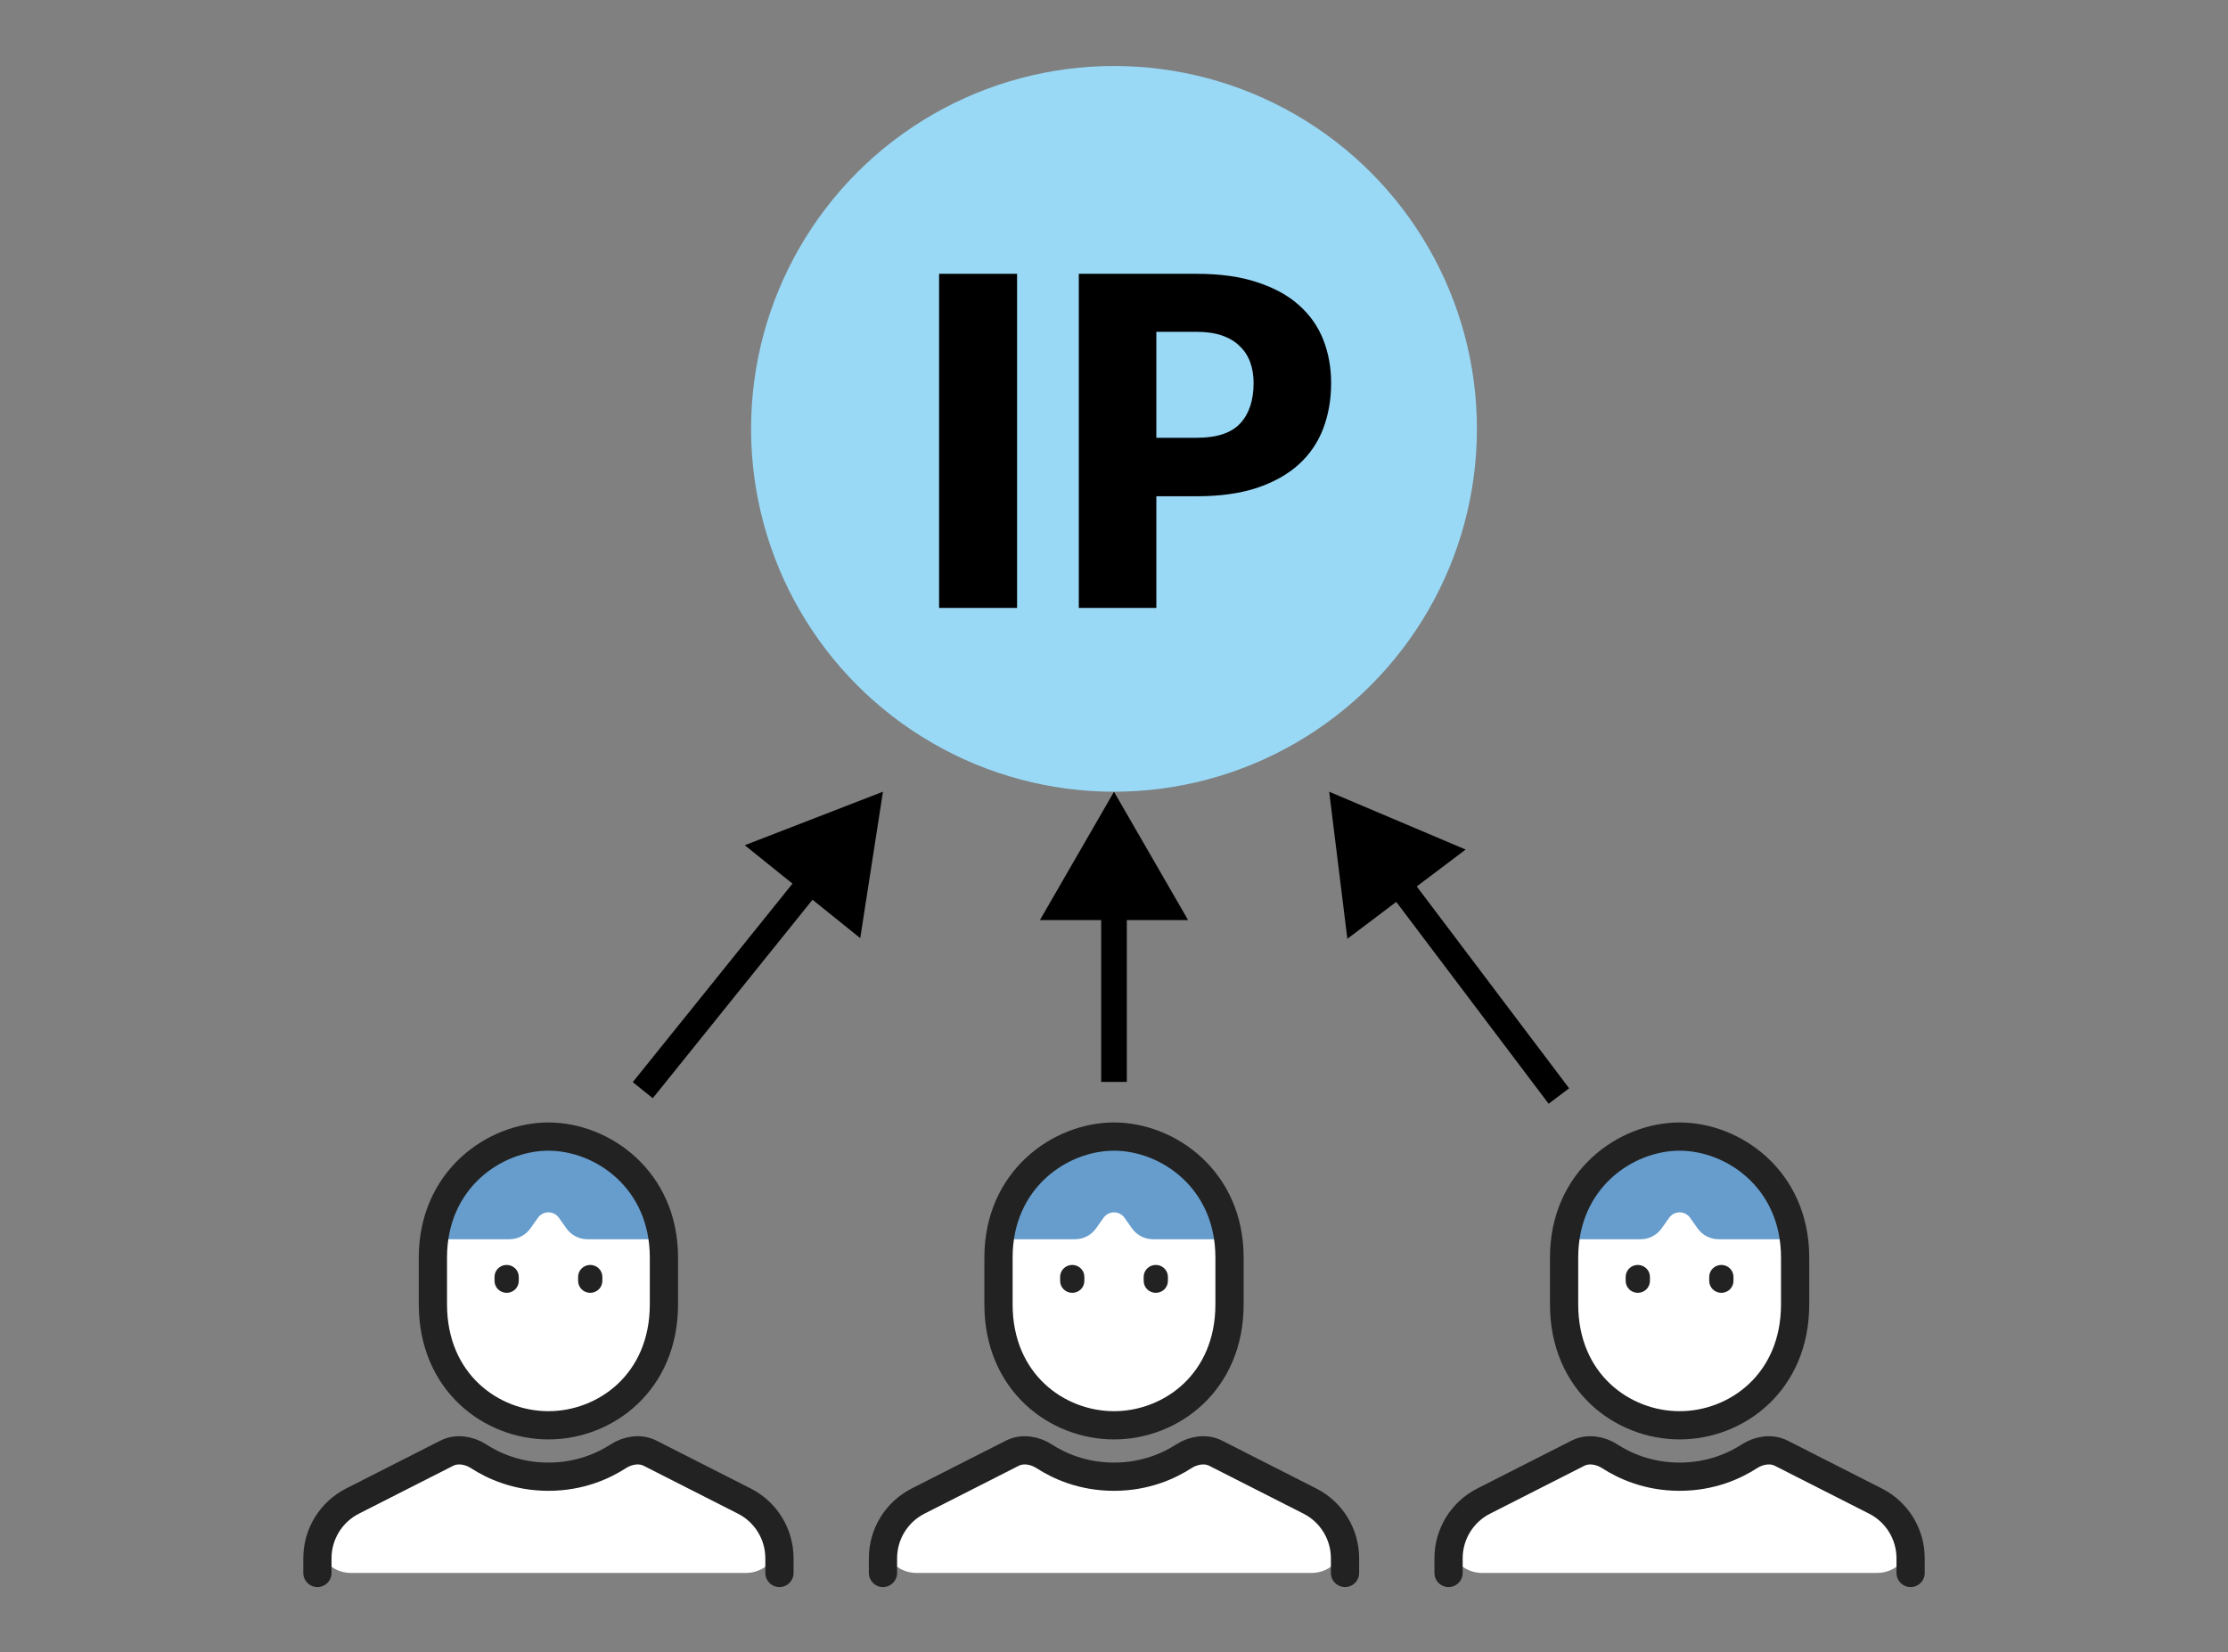 <svg width="120" height="89" viewBox="0 0 120 89" fill="none" xmlns="http://www.w3.org/2000/svg">
<rect x="0" y="0" width="120" height="89" fill="#808080" stroke="none"/>
<circle cx="60" cy="23.102" r="19.547" fill="#99D9F6"/>
<path d="M62.281 26.733V32.749H58.105V14.75H64.455C65.723 14.75 66.81 14.902 67.716 15.207C68.63 15.504 69.38 15.915 69.965 16.442C70.558 16.97 70.994 17.591 71.274 18.308C71.554 19.024 71.694 19.798 71.694 20.63C71.694 21.528 71.55 22.351 71.262 23.101C70.974 23.85 70.533 24.493 69.94 25.028C69.347 25.563 68.593 25.983 67.679 26.288C66.773 26.584 65.699 26.733 64.455 26.733H62.281ZM62.281 23.583H64.455C65.542 23.583 66.325 23.323 66.802 22.804C67.28 22.285 67.519 21.561 67.519 20.63C67.519 20.218 67.457 19.844 67.333 19.506C67.21 19.168 67.02 18.88 66.765 18.641C66.518 18.394 66.201 18.205 65.814 18.073C65.435 17.941 64.982 17.875 64.455 17.875H62.281V23.583Z" fill="black"/>
<path d="M54.78 32.749H50.58V14.75H54.78V32.749Z" fill="black"/>
<path d="M66.222 70.264C66.222 74.468 63.07 76.78 60.001 76.78C56.931 76.78 53.779 74.468 53.779 70.264V67.742C53.779 63.539 57.097 61.227 60.001 61.227C62.904 61.227 66.222 63.539 66.222 67.742C66.222 67.742 66.222 69.536 66.222 70.264Z" fill="white"/>
<path d="M54.523 78.284L48.544 81.321C47.938 81.629 47.557 82.25 47.557 82.929C47.557 83.925 48.364 84.733 49.36 84.733H70.639C71.635 84.733 72.442 83.925 72.442 82.929C72.442 82.25 72.061 81.629 71.455 81.321L65.476 78.284C64.933 78.009 64.268 78.12 63.757 78.451C62.996 78.945 61.715 79.549 59.999 79.549C58.284 79.549 57.003 78.945 56.242 78.451C55.731 78.12 55.066 78.009 54.523 78.284Z" fill="white"/>
<path d="M47.557 84.733V83.944C47.557 82.642 48.288 81.451 49.448 80.862L54.523 78.284C55.066 78.009 55.731 78.12 56.242 78.451C57.003 78.945 58.284 79.549 59.999 79.549C61.715 79.549 62.996 78.945 63.757 78.451C64.268 78.12 64.933 78.009 65.476 78.284L70.551 80.862C71.711 81.451 72.442 82.642 72.442 83.944V84.733" stroke="#222222" stroke-width="1.521" stroke-linecap="round" stroke-linejoin="round"/>
<path d="M60.001 61.227C56.019 61.227 53.779 64.913 53.779 66.757H57.903C58.352 66.757 58.772 66.539 59.031 66.173L59.437 65.601C59.712 65.212 60.289 65.212 60.565 65.601L60.97 66.173C61.229 66.539 61.65 66.757 62.098 66.757H66.222C66.222 64.913 63.982 61.227 60.001 61.227Z" fill="#669DCD"/>
<path d="M61.598 68.785C61.598 68.429 61.89 68.141 62.251 68.141C62.612 68.141 62.904 68.429 62.904 68.785V69C62.904 69.356 62.612 69.644 62.251 69.644C61.89 69.644 61.598 69.356 61.598 69V68.785Z" fill="#222222"/>
<path d="M57.098 68.785C57.098 68.429 57.39 68.141 57.751 68.141C58.112 68.141 58.404 68.429 58.404 68.785V69C58.404 69.356 58.112 69.644 57.751 69.644C57.39 69.644 57.098 69.356 57.098 69V68.785Z" fill="#222222"/>
<path d="M66.222 70.264C66.222 74.468 63.07 76.78 60.001 76.78C56.931 76.78 53.779 74.468 53.779 70.264V67.742C53.779 63.539 57.097 61.227 60.001 61.227C62.904 61.227 66.222 63.539 66.222 67.742C66.222 67.742 66.222 69.536 66.222 70.264Z" stroke="#222222" stroke-width="1.521"/>
<path d="M96.685 70.264C96.685 74.468 93.533 76.78 90.464 76.78C87.394 76.78 84.242 74.468 84.242 70.264V67.742C84.242 63.539 87.56 61.227 90.464 61.227C93.367 61.227 96.685 63.539 96.685 67.742C96.685 67.742 96.685 69.536 96.685 70.264Z" fill="white"/>
<path d="M84.986 78.284L79.007 81.321C78.401 81.629 78.019 82.25 78.019 82.929C78.019 83.925 78.827 84.733 79.823 84.733H101.102C102.098 84.733 102.905 83.925 102.905 82.929C102.905 82.25 102.524 81.629 101.918 81.321L95.939 78.284C95.396 78.009 94.731 78.12 94.22 78.451C93.459 78.945 92.178 79.549 90.462 79.549C88.747 79.549 87.466 78.945 86.705 78.451C86.194 78.12 85.529 78.009 84.986 78.284Z" fill="white"/>
<path d="M78.019 84.733V83.944C78.019 82.642 78.751 81.451 79.911 80.862L84.986 78.284C85.529 78.009 86.194 78.12 86.705 78.451C87.466 78.945 88.747 79.549 90.462 79.549C92.178 79.549 93.459 78.945 94.22 78.451C94.731 78.12 95.396 78.009 95.939 78.284L101.014 80.862C102.174 81.451 102.905 82.642 102.905 83.944V84.733" stroke="#222222" stroke-width="1.521" stroke-linecap="round" stroke-linejoin="round"/>
<path d="M90.464 61.227C86.482 61.227 84.242 64.913 84.242 66.757H88.366C88.815 66.757 89.235 66.539 89.494 66.173L89.9 65.601C90.175 65.212 90.752 65.212 91.028 65.601L91.433 66.173C91.692 66.539 92.113 66.757 92.561 66.757H96.685C96.685 64.913 94.445 61.227 90.464 61.227Z" fill="#669DCD"/>
<path d="M92.059 68.785C92.059 68.429 92.351 68.141 92.712 68.141C93.073 68.141 93.365 68.429 93.365 68.785V69C93.365 69.356 93.073 69.644 92.712 69.644C92.351 69.644 92.059 69.356 92.059 69V68.785Z" fill="#222222"/>
<path d="M87.559 68.785C87.559 68.429 87.851 68.141 88.212 68.141C88.573 68.141 88.865 68.429 88.865 68.785V69C88.865 69.356 88.573 69.644 88.212 69.644C87.851 69.644 87.559 69.356 87.559 69V68.785Z" fill="#222222"/>
<path d="M96.685 70.264C96.685 74.468 93.533 76.78 90.464 76.78C87.394 76.78 84.242 74.468 84.242 70.264V67.742C84.242 63.539 87.56 61.227 90.464 61.227C93.367 61.227 96.685 63.539 96.685 67.742C96.685 67.742 96.685 69.536 96.685 70.264Z" stroke="#222222" stroke-width="1.521"/>
<path d="M35.759 70.264C35.759 74.468 32.607 76.78 29.538 76.78C26.469 76.78 23.316 74.468 23.316 70.264V67.742C23.316 63.539 26.634 61.227 29.538 61.227C32.441 61.227 35.759 63.539 35.759 67.742C35.759 67.742 35.759 69.536 35.759 70.264Z" fill="white"/>
<path d="M24.062 78.284L18.083 81.321C17.477 81.629 17.096 82.25 17.096 82.929C17.096 83.925 17.903 84.733 18.899 84.733H40.178C41.174 84.733 41.981 83.925 41.981 82.929C41.981 82.25 41.6 81.629 40.995 81.321L35.015 78.284C34.472 78.009 33.807 78.12 33.296 78.451C32.535 78.945 31.254 79.549 29.539 79.549C27.823 79.549 26.542 78.945 25.781 78.451C25.27 78.12 24.605 78.009 24.062 78.284Z" fill="white"/>
<path d="M17.096 84.733V83.944C17.096 82.642 17.827 81.451 18.987 80.862L24.062 78.284C24.605 78.009 25.27 78.12 25.781 78.451C26.542 78.945 27.823 79.549 29.539 79.549C31.254 79.549 32.535 78.945 33.296 78.451C33.807 78.12 34.472 78.009 35.015 78.284L40.09 80.862C41.25 81.451 41.981 82.642 41.981 83.944V84.733" stroke="#222222" stroke-width="1.521" stroke-linecap="round" stroke-linejoin="round"/>
<path d="M29.538 61.227C25.556 61.227 23.316 64.913 23.316 66.757H27.44C27.889 66.757 28.309 66.539 28.569 66.173L28.974 65.601C29.249 65.212 29.826 65.212 30.102 65.601L30.507 66.173C30.766 66.539 31.187 66.757 31.635 66.757H35.759C35.759 64.913 33.52 61.227 29.538 61.227Z" fill="#669DCD"/>
<path d="M31.137 68.785C31.137 68.429 31.429 68.141 31.79 68.141C32.151 68.141 32.443 68.429 32.443 68.785V69C32.443 69.356 32.151 69.644 31.79 69.644C31.429 69.644 31.137 69.356 31.137 69V68.785Z" fill="#222222"/>
<path d="M26.635 68.785C26.635 68.429 26.927 68.141 27.288 68.141C27.649 68.141 27.941 68.429 27.941 68.785V69C27.941 69.356 27.649 69.644 27.288 69.644C26.927 69.644 26.635 69.356 26.635 69V68.785Z" fill="#222222"/>
<path d="M35.759 70.264C35.759 74.468 32.607 76.78 29.538 76.78C26.469 76.78 23.316 74.468 23.316 70.264V67.742C23.316 63.539 26.634 61.227 29.538 61.227C32.441 61.227 35.759 63.539 35.759 67.742C35.759 67.742 35.759 69.536 35.759 70.264Z" stroke="#222222" stroke-width="1.521"/>
<path d="M60 42.652L56.009 49.565H63.991L60 42.652ZM60 58.281H60.691V48.873H60H59.309V58.281H60Z" fill="black"/>
<path d="M47.556 42.649L40.113 45.532L46.332 50.536L47.556 42.649ZM34.619 58.727L35.158 59.16L44.195 47.929L43.656 47.496L43.117 47.062L34.081 58.293L34.619 58.727Z" fill="black"/>
<path d="M71.59 42.65L78.94 45.764L72.569 50.572L71.59 42.65ZM83.961 59.041L83.409 59.458L74.786 48.033L75.338 47.616L75.889 47.2L84.512 58.625L83.961 59.041Z" fill="black"/>
</svg>

